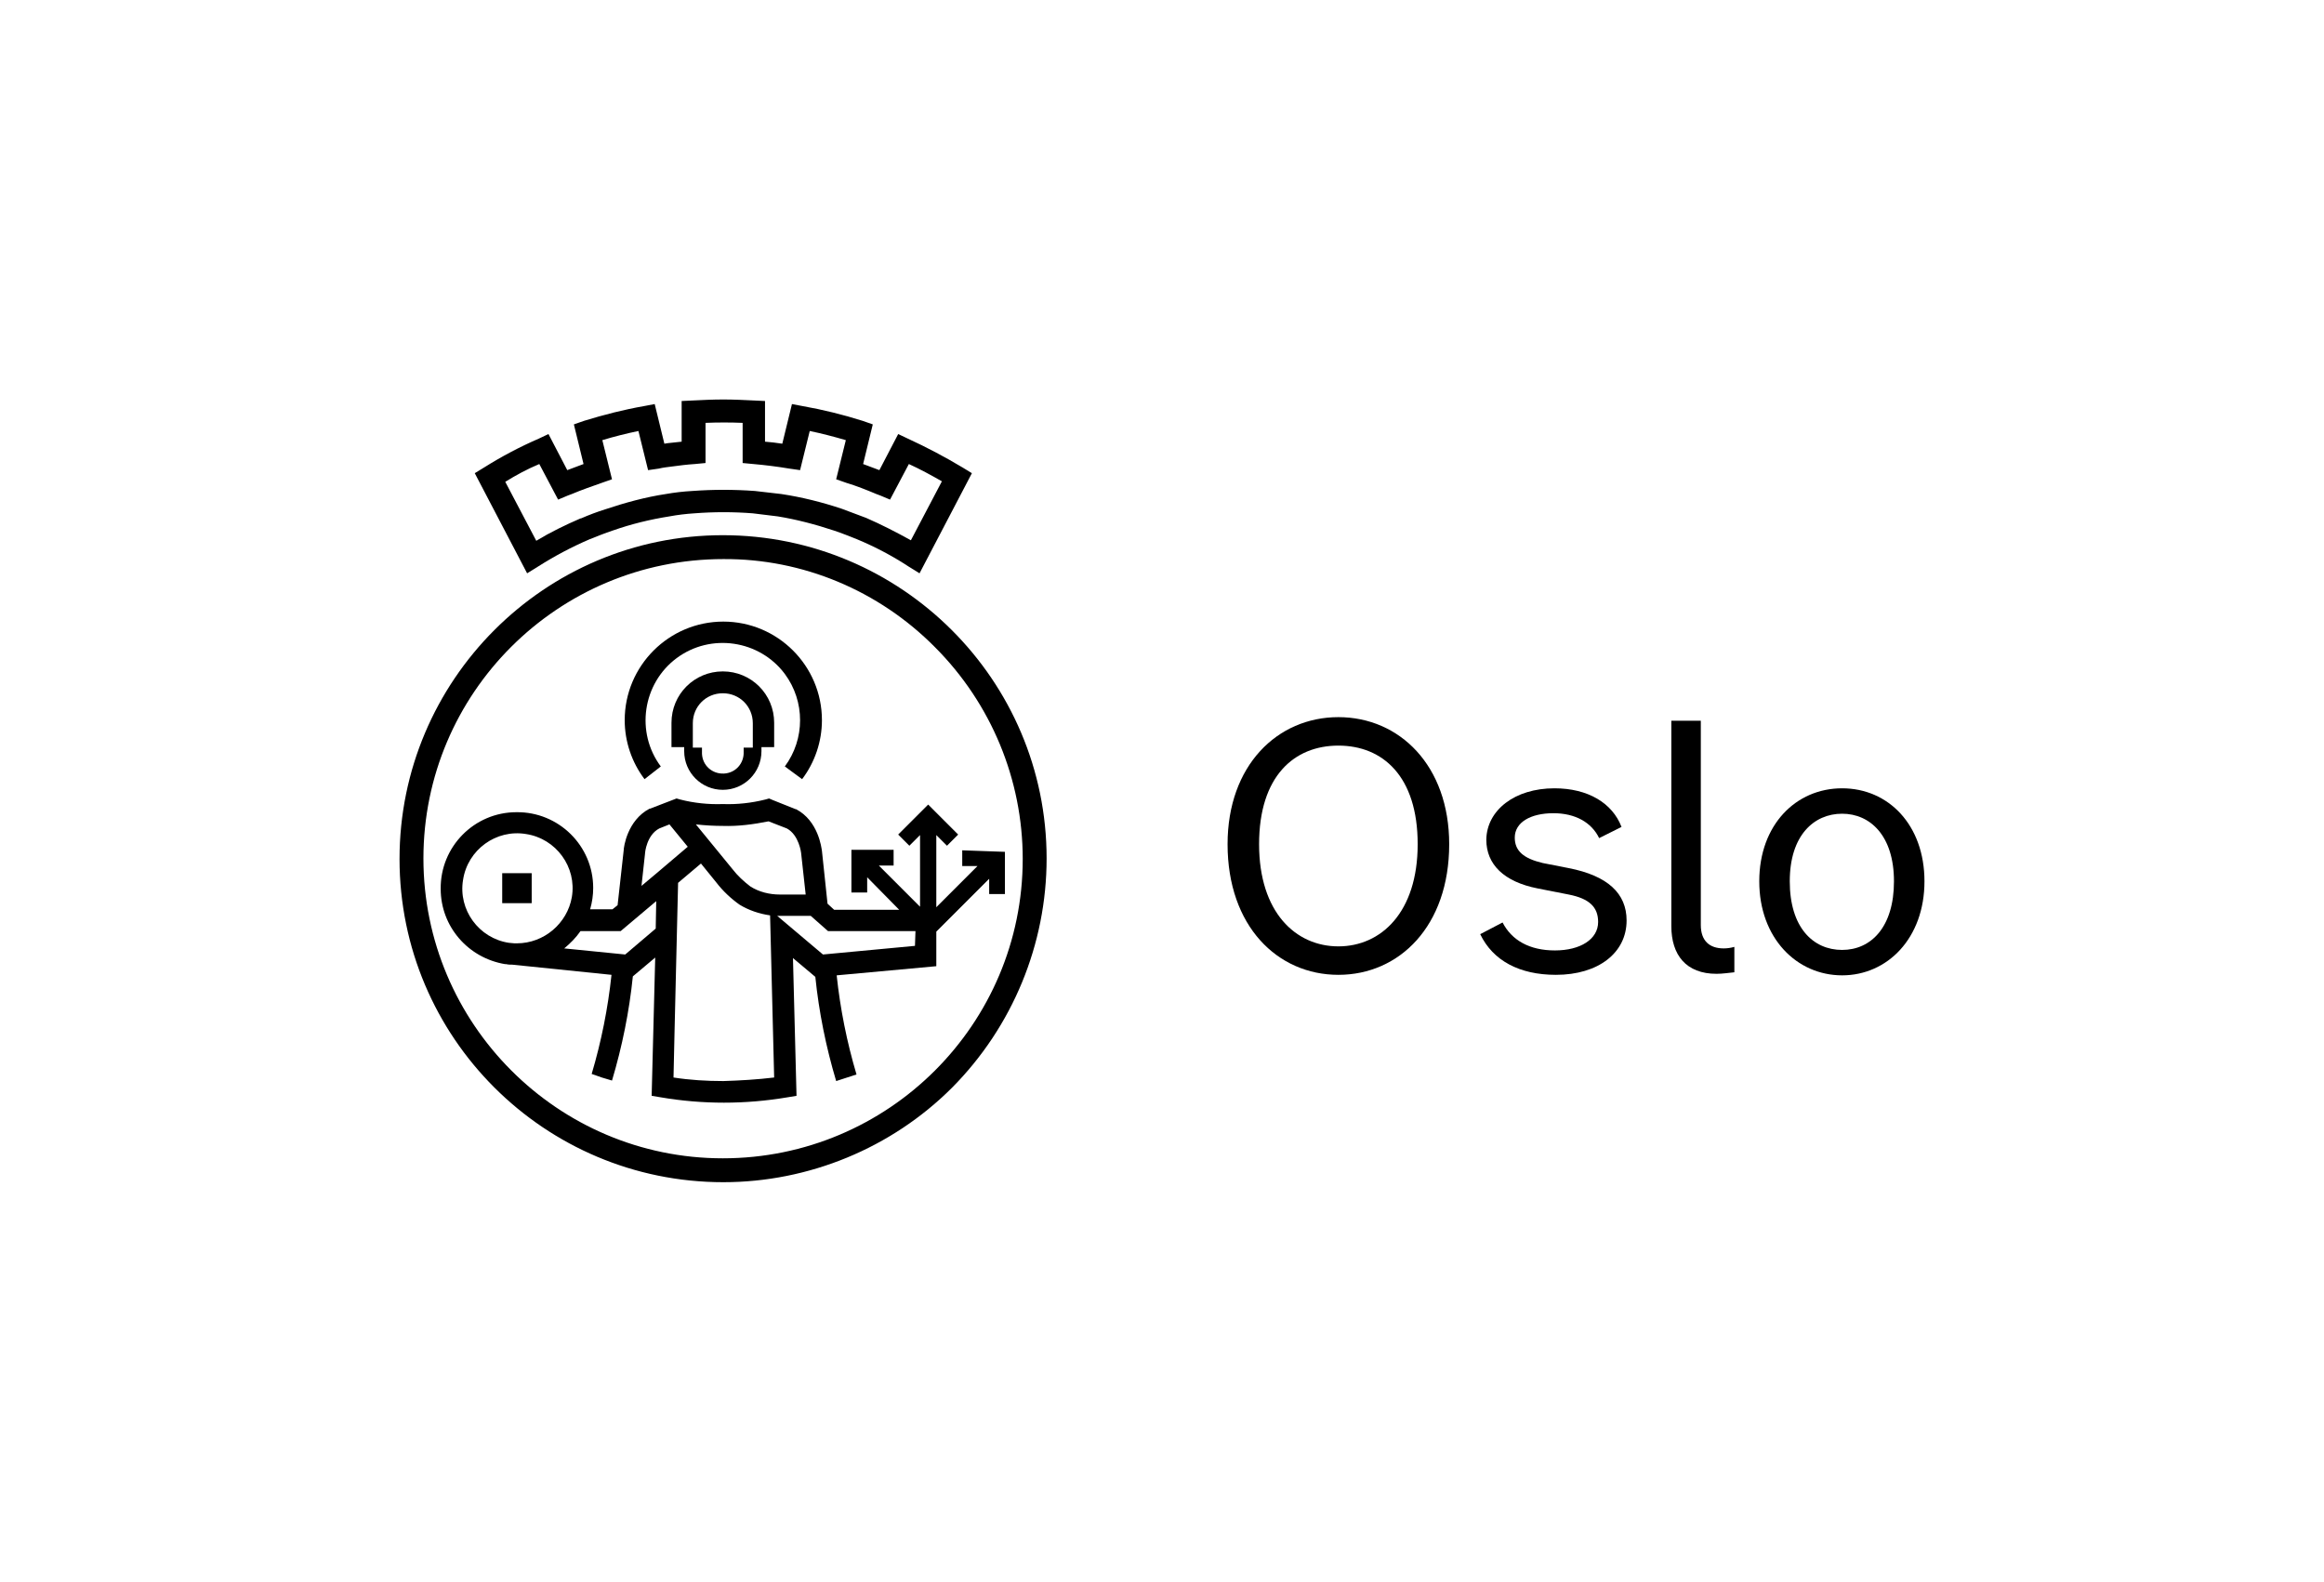 <?xml version="1.0" encoding="utf-8"?>
<!-- Generator: Adobe Illustrator 23.0.1, SVG Export Plug-In . SVG Version: 6.00 Build 0)  -->
<svg version="1.1" id="RGB_Logo_Sort" xmlns="http://www.w3.org/2000/svg" xmlns:xlink="http://www.w3.org/1999/xlink" x="0px"
	 y="0px" viewBox="0 0 457.2 311.2" style="enable-background:new 0 0 457.2 311.2;" xml:space="preserve">
<title>RGB Logo Svart</title>
<path d="M180.9,112.8l-2.1-1.3c-3.2-2.1-6.6-3.9-10.2-5.4l0,0c-1.5-0.6-3-1.2-4.5-1.7c-3.6-1.2-7.4-2.2-11.1-2.8
	c-1.6-0.2-3.2-0.4-4.9-0.6c-3.8-0.3-7.7-0.3-11.5,0c-1.6,0.1-3.3,0.3-4.9,0.6c-3.8,0.6-7.5,1.5-11.2,2.8c-1.5,0.5-3,1.1-4.5,1.7H116
	c-3.5,1.5-6.9,3.3-10.2,5.4l-2.1,1.3L93.4,93.1l1.8-1.1c3.5-2.2,7.1-4.1,10.8-5.7l1.9-0.9l3.7,7.1c1.1-0.4,2.1-0.8,3.2-1.2l-1.9-7.8
	l2-0.7c3.9-1.2,7.8-2.2,11.8-2.9l2.1-0.4l1.9,7.8l0.6-0.1c0.9-0.1,1.9-0.2,2.8-0.3v-8l2.1-0.1c2-0.1,4.1-0.2,6.1-0.2
	s4.1,0.1,6.1,0.2l2.1,0.1v8c1.1,0.1,2.2,0.2,3.4,0.4l1.9-7.8l2.1,0.4c4,0.7,8,1.7,11.8,2.9l2,0.7l-1.9,7.8c1.1,0.4,2.1,0.8,3.2,1.2
	l3.7-7.1l1.9,0.9c3.7,1.7,7.3,3.6,10.8,5.7l1.8,1.1L180.9,112.8z M99.4,94.8l6.1,11.6c2.8-1.7,5.7-3.1,8.7-4.4h0.1
	c1.6-0.7,3.2-1.3,4.8-1.8c3.9-1.3,7.9-2.4,11.9-3c1.7-0.3,3.4-0.5,5.2-0.6c4.1-0.3,8.2-0.3,12.3,0c1.7,0.2,3.5,0.4,5.2,0.6
	c4,0.6,8,1.6,11.9,2.9c1.6,0.6,3.2,1.2,4.8,1.8l0,0c3,1.3,5.9,2.8,8.8,4.4l6.1-11.6c-2.1-1.2-4.3-2.4-6.5-3.4l-3.7,7l-1.9-0.8
	l-0.8-0.3c-1.9-0.8-3.9-1.6-5.9-2.2l-2-0.7l1.9-7.7c-2.4-0.7-4.7-1.3-7.1-1.8l-1.9,7.7l-2.1-0.3c-2.4-0.4-4.8-0.7-7.1-0.9l-2.1-0.2
	v-7.9c-2.4-0.1-4.9-0.1-7.3,0v7.9l-2.1,0.2c-1.6,0.1-3.1,0.3-4.6,0.5c-0.8,0.1-1.7,0.2-2.5,0.4l-2.1,0.3l-1.9-7.7
	c-2.4,0.5-4.8,1.1-7.1,1.8l1.9,7.7l-2,0.7c-2,0.7-4,1.4-5.9,2.2l-0.8,0.3l-1.9,0.8l-3.7-7C103.7,92.3,101.5,93.5,99.4,94.8
	L99.4,94.8z"/>
<path d="M142.3,232.6c-35.2,0-63.7-28.5-63.7-63.6s28.5-63.7,63.6-63.7s63.7,28.5,63.7,63.6c0,16.9-6.7,33.1-18.6,45.1
	C175.4,225.9,159.1,232.6,142.3,232.6z M142.3,110c-32.6,0-59,26.4-59,58.9s26.4,59,58.9,59c32.6,0,59-26.4,59-58.9
	c0-15.6-6.2-30.6-17.3-41.7C172.9,116.2,157.9,109.9,142.3,110L142.3,110z"/>
<path d="M130,150.8c-5-6.7-3.6-16.3,3.1-21.3c6.7-5,16.3-3.6,21.3,3.1c4,5.4,4,12.8,0,18.2l3.4,2.5c2.5-3.3,3.9-7.4,3.9-11.6
	c0-10.7-8.7-19.4-19.4-19.4c-10.7,0-19.4,8.7-19.4,19.4c0,4.2,1.4,8.3,3.9,11.6L130,150.8z"/>
<path d="M142.2,155.4c4.2,0,7.6-3.4,7.6-7.6v-0.8h2.5v-4.8c0-5.6-4.5-10.1-10.1-10.1c-5.6,0-10.1,4.5-10.1,10.1v4.8h2.5v0.8
	C134.6,152,138,155.4,142.2,155.4z M136.3,142.3c0-3.3,2.6-5.9,5.9-5.9c3.3,0,5.9,2.6,5.9,5.9c0,0,0,0,0,0v4.8h-1.8v0.8
	c0.1,2.3-1.6,4.2-3.9,4.3c-2.3,0.1-4.2-1.6-4.3-3.9c0-0.1,0-0.3,0-0.4v-0.8h-1.8L136.3,142.3z"/>
<rect x="98.8" y="171.8" width="5.8" height="5.9"/>
<path d="M189.3,167.3v3.1h3l-8.1,8.1v-14.2l2.1,2.1l2.2-2.2l-5.9-5.9l-5.9,5.9l2.2,2.2l2.1-2.1v14.1l-8.1-8.1h2.9v-3.1h-8.3v8.4h3.1
	v-3l6.3,6.4h-12.8l-1.3-1.2l-1.1-10.4c-0.1-0.6-0.7-5.9-5.1-8.2h-0.1l-4.5-1.8l-0.7-0.3l-0.7,0.2c-2.8,0.7-5.6,1-8.4,0.9
	c-2.8,0.1-5.7-0.2-8.4-0.9l-0.7-0.2l-5.2,2h-0.1c-4.4,2.3-5.1,7.6-5.1,8.2l-1.2,10.8l-1,0.8h-4.4c0.4-1.4,0.6-2.8,0.6-4.2
	c0-8.3-6.8-15-15.1-14.9c-8.3,0-15,6.8-14.9,15.1c0,7.4,5.4,13.6,12.7,14.8h0.2c0.4,0.1,0.8,0.1,1.2,0.1l19.5,2
	c-0.7,6.6-2,13.1-3.9,19.5l2,0.7l2,0.6c2-6.7,3.4-13.6,4.1-20.5l4.4-3.7l-0.7,27.2l1.8,0.3c8.2,1.4,16.6,1.4,24.9,0l1.8-0.3
	l-0.7-27.1l4.4,3.7c0.7,6.9,2.1,13.8,4.1,20.5l4-1.3c-1.9-6.4-3.2-12.9-3.9-19.5l19.6-1.8v-6.8l10.4-10.4v3h3.1v-8.3L189.3,167.3z
	 M142.2,162.5c3,0.1,6-0.3,9-0.9l3.6,1.4c2.4,1.3,2.8,4.8,2.8,4.8l0.9,8.2h-5.1c-2,0-4.1-0.5-5.8-1.6c-1.3-1-2.5-2.1-3.5-3.4
	l-7.2-8.8C138.7,162.4,140.5,162.5,142.2,162.5L142.2,162.5z M101.7,185.6h-0.5l-1.1-0.1c-5.9-0.9-10-6.5-9-12.4
	c0.9-5.9,6.5-10,12.4-9c5.9,0.9,10,6.5,9,12.4C111.6,181.7,107,185.6,101.7,185.6L101.7,185.6z M129,182.7l-6,5.1l-12-1.2
	c1.2-1,2.3-2.1,3.2-3.4h7.9l7-5.9L129,182.7z M129.3,171.7L129.3,171.7L129.3,171.7l-3.1,2.6l0.7-6.4v-0.1c0,0,0.3-3.5,2.8-4.8
	l2-0.8l3.6,4.4L129.3,171.7z M142.3,212.7c-3.3,0-6.6-0.2-9.8-0.7l0.2-8.9l0,0l0.7-29.4l4.5-3.8l3,3.7c1.3,1.7,2.9,3.2,4.6,4.4
	c1.8,1.1,3.9,1.8,6,2.1l0.8,31.9C149,212.4,145.6,212.6,142.3,212.7L142.3,212.7z M180,186.1l-18.1,1.7l-9-7.6h0.7h5.9l3.4,3h17.2
	L180,186.1z"/>
<path d="M241.5,166.1c0-15.5,9.8-25,21.8-25c12,0,21.8,9.5,21.8,25c0,16.1-9.8,25.7-21.8,25.7S241.5,182.2,241.5,166.1z
	 M278.9,166.1c0-13.4-6.9-19.4-15.6-19.4s-15.6,6-15.6,19.4s7.2,20.1,15.6,20.1S278.9,179.5,278.9,166.1z"/>
<path d="M305.8,155.1c6.6,0,11.4,2.9,13.2,7.6l-4.4,2.2c-1.5-3.1-4.7-4.9-9-4.9c-4.5,0-7.6,1.8-7.6,4.8c0,2.6,1.7,4.1,5.5,5l5.1,1
	c7.7,1.5,11.4,5,11.4,10.3c0,6.4-5.6,10.7-13.9,10.7c-7.2,0-12.4-2.8-14.9-8l4.4-2.3c1.8,3.5,5.3,5.5,10.3,5.5s8.5-2.2,8.5-5.6
	c0-2.9-1.7-4.6-5.8-5.4l-6.1-1.2c-6.6-1.3-10.1-4.7-10.1-9.6C292.5,159.4,298,155.1,305.8,155.1z"/>
<path d="M337.7,191.6c-6,0-8.9-3.7-8.9-9.4v-40.4h5.8v40.2c0,3.1,1.7,4.6,4.5,4.6c0.7,0,1.4-0.1,2.1-0.3v5
	C340.1,191.4,338.9,191.6,337.7,191.6z"/>
<path d="M346.1,173.4c0-11.1,7.2-18.3,16.3-18.3s16.2,7.2,16.2,18.3c0,11.2-7.3,18.5-16.2,18.5S346.1,184.6,346.1,173.4z
	 M372.6,173.4c0-9-4.7-13.3-10.2-13.3s-10.3,4.2-10.3,13.3s4.6,13.5,10.3,13.5S372.6,182.4,372.6,173.4z"/>
</svg>
